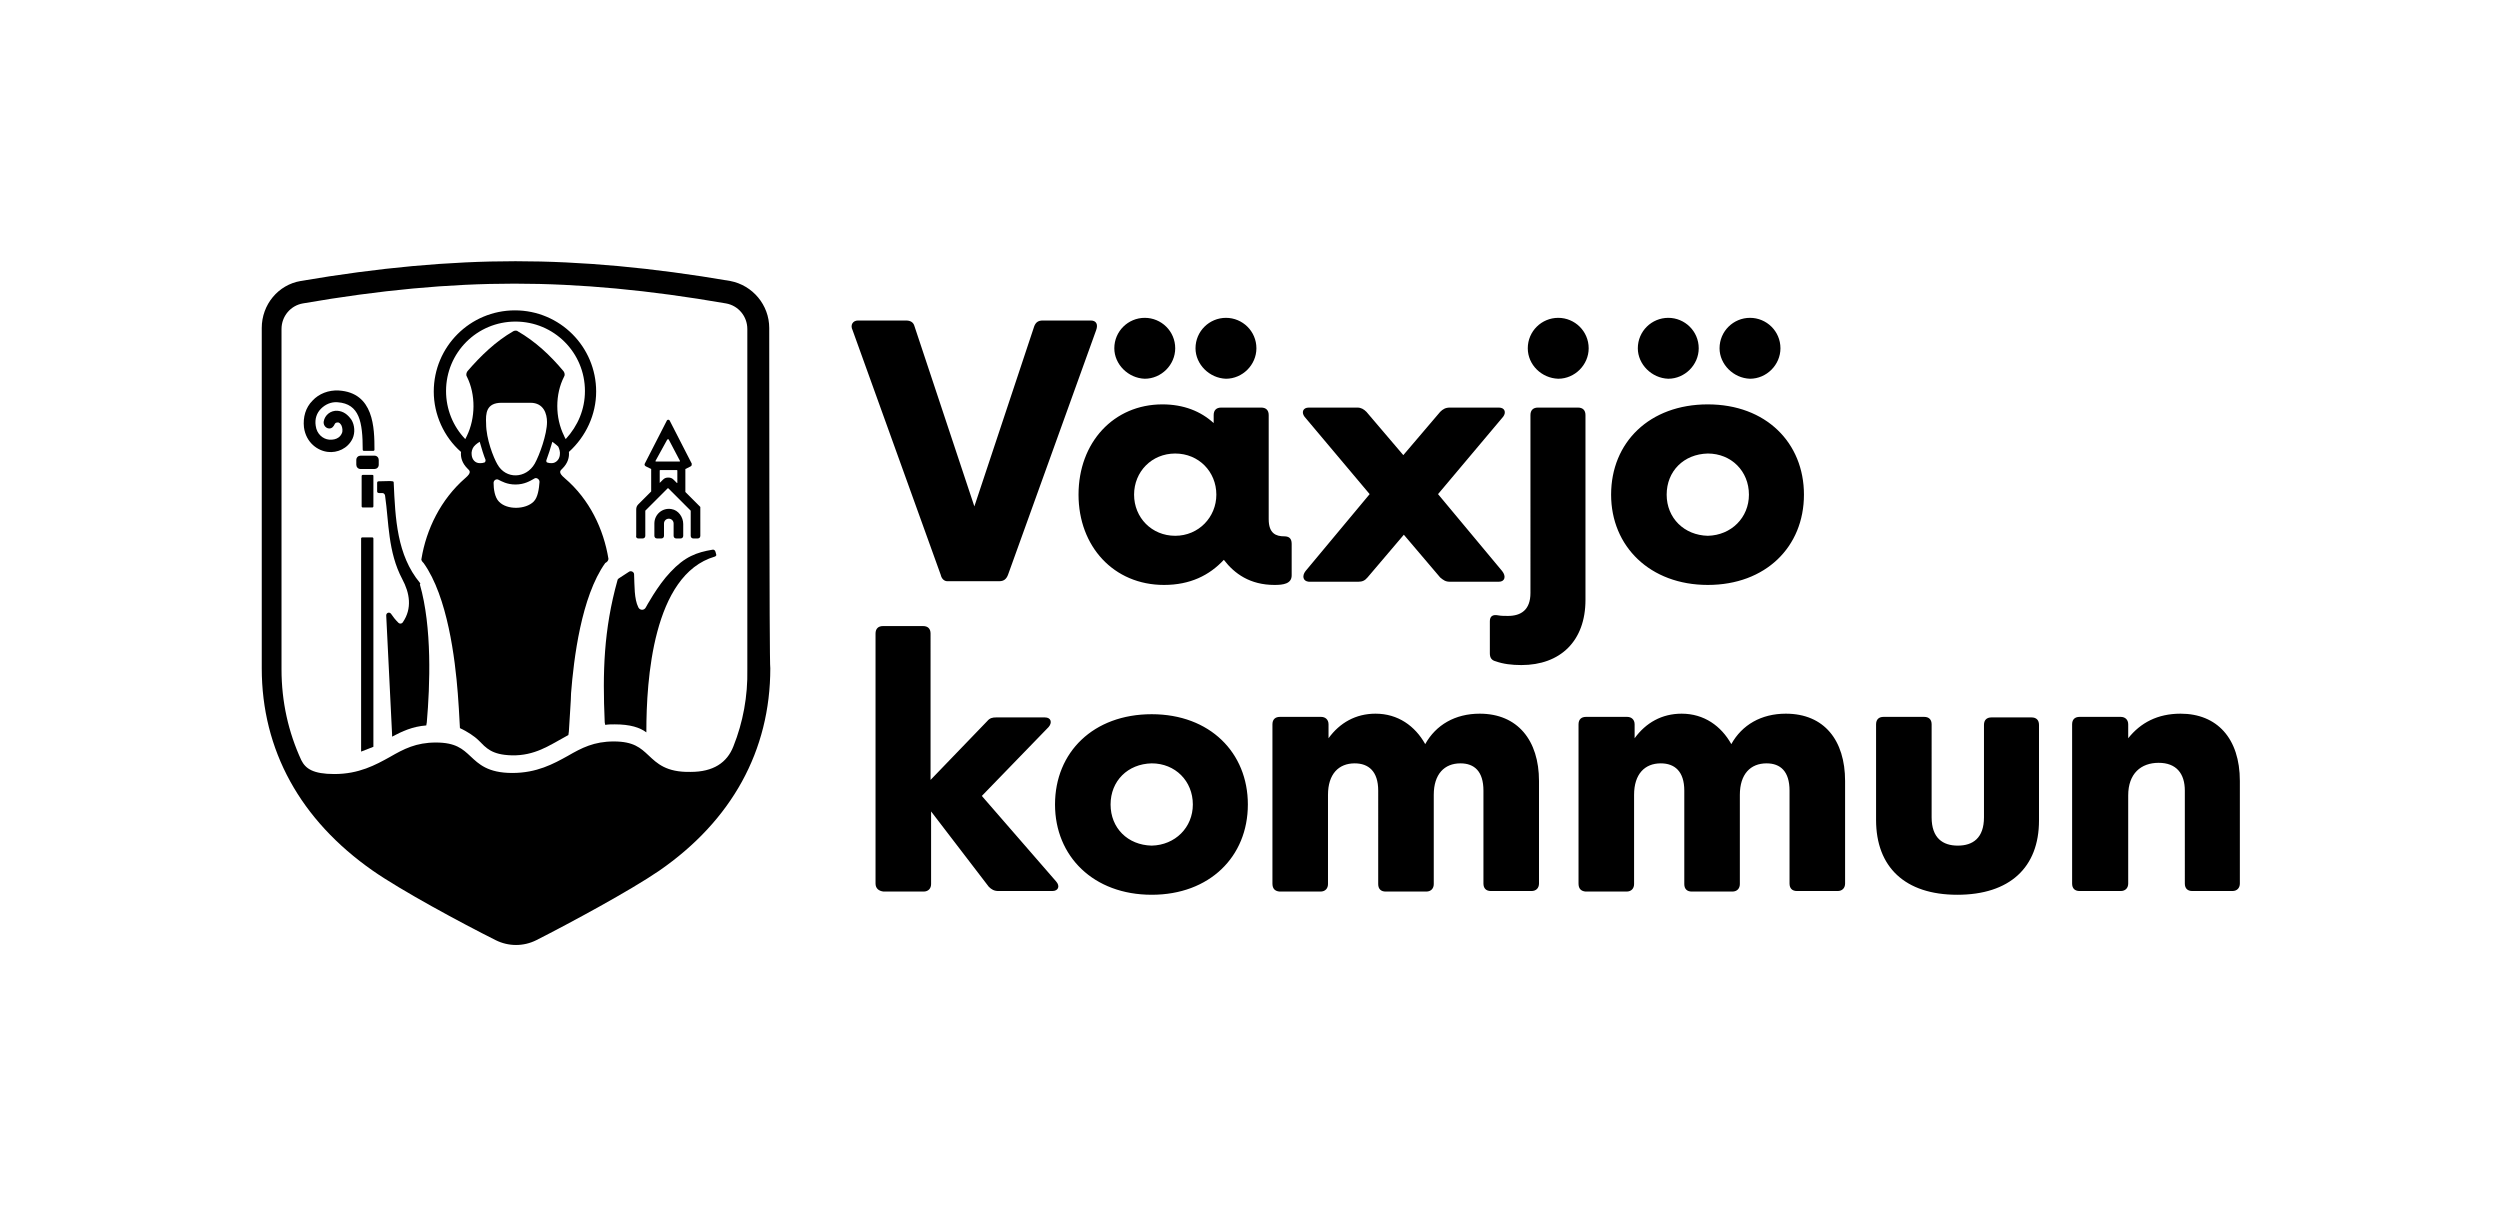 <?xml version="1.0" encoding="utf-8"?>
<!-- Generator: Adobe Illustrator 23.0.3, SVG Export Plug-In . SVG Version: 6.00 Build 0)  -->
<svg version="1.1" id="Layer_3" xmlns="http://www.w3.org/2000/svg" xmlns:xlink="http://www.w3.org/1999/xlink" x="0px" y="0px"
	 viewBox="0 0 468 225.7" style="enable-background:new 0 0 468 225.7;" xml:space="preserve">
<style type="text/css">
	.st0{display:none;}
	.st1{display:none;opacity:0.41;}
</style>
<path class="st0" d="M96.5,61.9c-0.1,0-0.2,0-0.4,0.1c-3.3,1.9-6.1,4.6-8.6,7.5c-0.2,0.3-0.3,0.7-0.1,1c1.7,3.4,1.7,7.8,0,11.1
	c0,0-2.4,3.5,0.2,6.1c0.4,0.4,0.9,0.7-0.4,1.8c-4.6,4-7.3,9.6-8.2,15.1c-0.1,0.3,0.2,0.6,0.4,0.8c4.5,6.3,5.9,18,6.4,24.4
	c0.1,1.2,0.3,5.5,0.4,7.5c1,0.5,1.8,1.1,2.6,1.6c2,1.4,3.9,2.6,7.6,2.6h0c3.7,0,5.6-1.2,7.6-2.6c0.8-0.5,1.6-1.1,2.6-1.6
	c0.1-2,0.4-6.4,0.4-7.5c0.5-6.4,1.9-18.1,6.4-24.4c0.2-0.3,0.4-0.5,0.4-0.8c-0.9-5.5-3.5-11.1-8.2-15.1c-1.3-1.1-0.8-1.4-0.4-1.8
	c2.6-2.5,0.2-6,0.2-6.1c-1.7-3.4-1.7-7.8,0-11.1c0.2-0.3,0.1-0.7-0.1-1c-2.5-3-5.3-5.6-8.6-7.5C96.7,61.9,96.6,61.9,96.5,61.9z
	 M90.6,86.6c-0.3,0.1-0.4,0.1-0.8,0.1c-0.8,0-1.4-0.6-1.5-1.5c-0.1-0.6,0.1-1.2,0.4-1.6c0.4-0.5,1.1-0.9,1.1-0.9
	c0.3,1.1,0.8,2.7,1.1,3.4C90.9,86.4,90.8,86.6,90.6,86.6z M99.9,93.9c-1.5,1.5-5,1.6-6.5,0c-0.8-0.8-1-2.4-1-3.5
	c0-0.5,0.5-0.8,0.9-0.6c0.6,0.3,1.6,0.9,3.2,0.9c1.7,0,2.8-0.7,3.5-1.1c0.4-0.3,1,0.1,1,0.6C100.9,91.5,100.7,93.1,99.9,93.9z
	 M90.9,79.3c0-1.9,0.2-3.9,3-3.9h5.4c2.5,0,3.1,2.1,3.1,3.6c0,2.3-1.4,6.2-2.3,7.8c-1.6,2.8-5.4,3-7,0.1
	C92.4,85.8,90.9,82.2,90.9,79.3z M104.8,85.2c-0.1,0.9-0.8,1.5-1.5,1.5c-0.4,0-0.5,0-0.8-0.1c-0.2,0-0.3-0.3-0.2-0.5
	c0.3-0.8,0.8-2.3,1.1-3.4c0,0,0.7,0.5,1.1,0.9C104.7,84,104.9,84.6,104.8,85.2z M113.1,135.6c0.6-0.1,1.2-0.1,1.8-0.1c0,0,0,0,0,0
	c3.2,0,4.6,0.9,5.9,2.1c0-9.5,1.2-30,12.8-33.4c0.1,0,0.3-0.2,0.3-0.3c0-0.2,0-1.1-0.7-1c-3,0.5-5.2,1.3-7.9,4.2
	c-2.4,2.5-4.6,6.6-4.6,6.6c-0.3,0.6-1.1,0.6-1.4,0c-0.8-1.6-0.7-4-0.8-6.2c0-0.4-0.5-0.7-0.9-0.5l-2,1.3c-0.1,0.1-0.2,0.2-0.2,0.3
	C112.9,117.9,112.7,126.5,113.1,135.6z M70.8,92.1c0-0.3,0-1.1,0-1.6c0-0.2,0.1-0.3,0.3-0.3c1.1-0.1,2.2-0.1,2.6,0
	c0.1,0,0.2,0.1,0.2,0.2c0.2,6.7,0.6,13.5,4.9,18.8c0,0.1,0.1,0.2,0.1,0.2c2.3,8,1.9,19.5,1.3,26.4c-2.6,0.3-4.5,1.2-6.5,2.3
	l-1.1-22.8c0-0.5,0.6-0.7,0.9-0.3c0.4,0.6,0.9,1.2,1.4,1.7c0.2,0.2,0.6,0.2,0.8-0.1c1.8-2.6,1.3-5.5-0.1-8.1
	c-2.7-5.1-2.5-10.7-3.2-15.5c0-0.3-0.2-0.6-0.5-0.6C71.3,92.3,70.8,92.5,70.8,92.1z M65.7,78.5c0.6,1,0.7,2.4,0.2,3.5
	c-0.9,2-2.9,2.7-4.6,2.5c-1.9-0.2-4.1-1.7-4.5-4.6c-0.2-1.9,0.3-3.7,1.6-5c1.2-1.3,3-2,4.9-1.9c6.6,0.5,6.7,7,6.7,11.1
	c0,0.1-0.1,0.2-0.2,0.2l-1.8,0c-0.1,0-0.2-0.1-0.2-0.2c0-5.2-0.5-8.6-4.7-8.9c-1.2-0.1-2.4,0.4-3.1,1.2c-0.8,0.8-1.1,2-1,3.2
	c0.2,1.7,1.4,2.5,2.5,2.6c0.2,0,1.8,0.1,2.4-1.2c0.2-0.4,0.2-1.1-0.1-1.5c-0.2-0.3-0.4-0.6-0.8-0.5c-0.2,0.1-0.4,0.3-0.5,0.4
	c-0.1,0.2-0.3,0.8-1.1,0.7c-0.6-0.1-1-0.7-0.9-1.3c0.2-1.2,1.4-2,2.6-2C64.3,77,65.1,77.6,65.7,78.5z M69.7,88.9h-1.8
	c-0.1,0-0.2,0.1-0.2,0.2v5.7c0,0.1,0.1,0.2,0.2,0.2h1.8c0.1,0,0.2-0.1,0.2-0.2v-5.7C69.9,89,69.9,88.9,69.7,88.9z M70.9,86.1
	c0-0.4-0.3-0.8-0.8-0.8h-2.6c-0.4,0-0.8,0.3-0.8,0.8V87c0,0.4,0.3,0.8,0.8,0.8h2.6c0.4,0,0.8-0.3,0.8-0.8V86.1z M67.7,140.7v-39.9
	c0-0.1,0.1-0.2,0.2-0.2h1.9c0.1,0,0.2,0.1,0.2,0.2v39.1C69.2,140.2,68.5,140.4,67.7,140.7z M131.2,94.9l-2.8-2.8c0,0,0,0,0,0v-4.3
	c0,0,0,0,0,0l1-0.5c0.2-0.1,0.2-0.3,0.2-0.5l-4.1-8c-0.1-0.3-0.5-0.3-0.6,0l-4.1,8c-0.1,0.2,0,0.4,0.2,0.5l1,0.5c0,0,0,0,0,0V92
	c0,0,0,0,0,0l-2.4,2.4c-0.3,0.3-0.4,0.6-0.4,1v4.8c0,0.3,0.2,0.5,0.5,0.5h0.8c0.3,0,0.5-0.2,0.5-0.5v-4.6c0,0,0,0,0-0.1l4.2-4.2
	c0.1,0,0.1,0,0.1,0l4.2,4.2c0,0,0,0,0,0.1v4.6c0,0.3,0.2,0.5,0.5,0.5h0.8c0.3,0,0.5-0.2,0.5-0.5L131.2,94.9
	C131.2,94.9,131.2,94.9,131.2,94.9z M124.9,82.3c0.1-0.1,0.3-0.1,0.3,0l2.1,4c0,0,0,0.1-0.1,0.1h-4.4c0,0-0.1,0-0.1-0.1L124.9,82.3z
	 M125.1,89.4C125.1,89.4,125.1,89.4,125.1,89.4c-0.4,0-0.7,0.1-1,0.4l-0.6,0.6v-2.3c0,0,0-0.1,0.1-0.1h3.1c0,0,0.1,0,0.1,0.1v2.3
	l-0.6-0.6C125.8,89.5,125.5,89.4,125.1,89.4z M127.9,98.2v2.2c0,0.3-0.2,0.5-0.5,0.5h-0.8c-0.3,0-0.5-0.2-0.5-0.5V98
	c0-0.5-0.4-0.9-0.9-0.9s-0.9,0.4-0.9,0.9v2.3c0,0.3-0.2,0.5-0.5,0.5H123c-0.3,0-0.5-0.2-0.5-0.5V98c0-1.6,1.5-3,3.2-2.7
	C127,95.6,127.9,96.9,127.9,98.2z"/>
<g>
	<path d="M126.6,100.8h0.8c0.3,0,0.5-0.2,0.5-0.5l0-2.2c0-1.3-0.9-2.6-2.2-2.8c-1.7-0.3-3.2,1-3.2,2.7v2.3c0,0.3,0.2,0.5,0.5,0.5
		h0.8c0.3,0,0.5-0.2,0.5-0.5V98c0-0.5,0.4-0.9,0.9-0.9s0.9,0.4,0.9,0.9v2.3C126.1,100.6,126.3,100.8,126.6,100.8z"/>
	<path d="M119.5,100.8h0.8c0.3,0,0.5-0.2,0.5-0.5v-4.6c0,0,0,0,0-0.1l4.2-4.2c0.1,0,0.1,0,0.1,0l4.2,4.2c0,0,0,0,0,0.1v4.6
		c0,0.3,0.2,0.5,0.5,0.5h0.8c0.3,0,0.5-0.2,0.5-0.5V95c0,0,0,0,0-0.1l-2.8-2.8c0,0,0,0,0,0v-4.3c0,0,0,0,0,0l1-0.5
		c0.2-0.1,0.2-0.3,0.2-0.5l-4.1-8c-0.1-0.3-0.5-0.3-0.6,0l-4.1,8c-0.1,0.2,0,0.4,0.2,0.5l1,0.5c0,0,0,0,0,0V92c0,0,0,0,0,0l-2.4,2.4
		c-0.3,0.3-0.4,0.6-0.4,1v4.8C119,100.6,119.2,100.8,119.5,100.8z M126.7,90.4l-0.6-0.6c-0.3-0.3-0.6-0.4-1-0.4c0,0,0,0,0,0
		c-0.4,0-0.7,0.1-1,0.4l-0.6,0.6v-2.3c0,0,0-0.1,0.1-0.1h3.1c0,0,0.1,0,0.1,0.1V90.4z M124.9,82.3c0.1-0.1,0.3-0.1,0.3,0l2.1,4
		c0,0,0,0.1-0.1,0.1h-4.4c0,0-0.1,0-0.1-0.1L124.9,82.3z"/>
	<path d="M133.4,102.9c-3,0.5-5.2,1.3-7.9,4.2c-2.4,2.5-4.6,6.6-4.6,6.6c-0.3,0.6-1.1,0.6-1.4,0c-0.8-1.6-0.7-4-0.8-6.2
		c0-0.4-0.5-0.7-0.9-0.5l-2,1.3c-0.1,0.1-0.2,0.2-0.2,0.3c-2.6,9.3-2.8,17.3-2.4,26.5c0,0,0,0.3,0.1,0.6c0.6-0.1,1.1-0.1,1.8-0.1
		c2.9,0,4.7,0.6,5.9,1.5c0-0.1,0-0.1,0-0.2c0-9.5,1.2-29.3,12.8-32.7c0.1,0,0.3-0.2,0.3-0.3C134,103.7,134,102.8,133.4,102.9z"/>
	<path d="M69.7,88.9h-1.8c-0.1,0-0.2,0.1-0.2,0.2v5.7c0,0.1,0.1,0.2,0.2,0.2h1.8c0.1,0,0.2-0.1,0.2-0.2v-5.7
		C69.9,89,69.9,88.9,69.7,88.9z"/>
	<path d="M70.9,86.1c0-0.4-0.3-0.8-0.8-0.8h-2.6c-0.4,0-0.8,0.3-0.8,0.8V87c0,0.4,0.3,0.8,0.8,0.8h2.6c0.4,0,0.8-0.3,0.8-0.8V86.1z"
		/>
	<path d="M113.9,104.6c-0.9-5.5-3.5-11.1-8.2-15.1c-1.3-1.1-0.8-1.4-0.4-1.8c1-1,1.3-2.1,1.2-3.1c3.2-2.9,5.1-7,5.1-11.3
		c0-8.4-6.8-15.2-15.2-15.2s-15.2,6.8-15.2,15.2c0,4.3,1.9,8.5,5.1,11.3c-0.1,1,0.2,2.1,1.2,3.1c0.4,0.4,0.9,0.7-0.4,1.8
		c-4.6,4-7.3,9.6-8.2,15.1c-0.1,0.3,0.2,0.6,0.4,0.8c4.5,6.3,5.9,18,6.4,24.4c0.1,1.1,0.3,4.4,0.4,6.5c1.3,0.6,2.7,1.5,3.5,2.3
		c1.4,1.4,2.4,2.7,6.2,2.8c4.3,0.1,7.1-1.9,9.7-3.3c0.3-0.2,0.6-0.3,0.9-0.5c0.1-0.6,0.1-0.8,0.1-0.8c0.1-2,0.4-5.8,0.4-7
		c0.5-6.4,1.9-18.1,6.4-24.4C113.7,105.2,113.9,104.9,113.9,104.6z M87.4,81.6c0,0-0.1,0.2-0.3,0.6c-2.3-2.4-3.6-5.6-3.6-9
		c0-7.2,5.8-13,13-13s13,5.8,13,13c0,3.4-1.3,6.5-3.6,9c-0.2-0.3-0.3-0.6-0.3-0.6c-1.7-3.4-1.7-7.8,0-11.1c0.2-0.3,0.1-0.7-0.1-1
		c-2.5-3-5.3-5.6-8.6-7.5c-0.1-0.1-0.2-0.1-0.4-0.1c-0.1,0-0.2,0-0.4,0.1c-3.3,1.9-6.1,4.6-8.6,7.5c-0.2,0.3-0.3,0.7-0.1,1
		C89.1,73.9,89,78.3,87.4,81.6z M90.6,86.6c-0.3,0.1-0.4,0.1-0.8,0.1c-0.8,0-1.4-0.6-1.5-1.5c-0.1-0.6,0.1-1.2,0.4-1.6
		c0.4-0.5,1.1-0.9,1.1-0.9c0.3,1.1,0.8,2.7,1.1,3.4C90.9,86.4,90.8,86.6,90.6,86.6z M93.9,75.4h5.4c2.5,0,3.1,2.1,3.1,3.6
		c0,2.3-1.4,6.2-2.3,7.8c-1.6,2.8-5.4,3-7,0.1c-0.7-1.2-2.1-4.7-2.1-7.6C90.9,77.4,91,75.4,93.9,75.4z M99.9,93.9
		c-1.5,1.5-5,1.6-6.5,0c-0.8-0.8-1-2.4-1-3.5c0-0.5,0.5-0.8,0.9-0.6c0.6,0.3,1.6,0.9,3.2,0.9c1.7,0,2.8-0.7,3.5-1.1
		c0.4-0.3,1,0.1,1,0.6C100.9,91.5,100.7,93.1,99.9,93.9z M104.8,85.2c-0.1,0.9-0.8,1.5-1.5,1.5c-0.4,0-0.5,0-0.8-0.1
		c-0.2,0-0.3-0.3-0.2-0.5c0.3-0.8,0.8-2.3,1.1-3.4c0,0,0.7,0.5,1.1,0.9C104.7,84,104.9,84.6,104.8,85.2z"/>
	<path d="M63.2,76.9c-1.3-0.1-2.4,0.8-2.6,2c-0.1,0.6,0.3,1.2,0.9,1.3c0.7,0.1,1-0.5,1.1-0.7c0.1-0.2,0.2-0.4,0.5-0.4
		c0.4-0.1,0.6,0.2,0.8,0.5c0.2,0.4,0.3,1.1,0.1,1.5c-0.6,1.4-2.2,1.2-2.4,1.2c-1.1-0.1-2.3-1-2.5-2.6c-0.2-1.3,0.2-2.4,1-3.2
		c0.8-0.8,1.9-1.3,3.1-1.2c4.1,0.3,4.7,3.7,4.7,8.9c0,0.1,0.1,0.2,0.2,0.2l1.8,0c0.1,0,0.2-0.1,0.2-0.2c0-4.1-0.1-10.7-6.7-11.1
		c-1.9-0.1-3.7,0.6-4.9,1.9c-1.3,1.3-1.8,3.1-1.6,5c0.4,2.9,2.6,4.4,4.5,4.6c1.7,0.2,3.7-0.6,4.6-2.5c0.5-1.1,0.4-2.5-0.2-3.5
		C65.1,77.6,64.3,77,63.2,76.9z"/>
	<path d="M69.7,100.6h-1.9c-0.1,0-0.2,0.1-0.2,0.2v39.9c0.8-0.3,1.5-0.6,2.3-0.9v-39C69.9,100.7,69.8,100.6,69.7,100.6z"/>
	<path d="M78.6,109.1c-4.3-5.2-4.6-12-4.9-18.8c0-0.1-0.1-0.2-0.2-0.2c-0.4-0.1-1.4,0-2.6,0c-0.2,0-0.3,0.1-0.3,0.3
		c0,0.5,0,1.3,0,1.6c0,0.4,0.6,0.3,1,0.3c0.3,0,0.5,0.3,0.5,0.6c0.7,4.8,0.5,10.4,3.2,15.5c1.4,2.6,1.9,5.5,0.1,8.1
		c-0.2,0.3-0.6,0.3-0.8,0.1c-0.6-0.6-1-1.1-1.4-1.7c-0.3-0.4-0.9-0.2-0.9,0.3l1.1,22.3c0,0.1,0,0.3,0,0.4c1.9-1,3.8-1.9,6.4-2.1
		c0-0.2,0.1-0.4,0.1-0.6c0.6-6.9,1-17.8-1.3-25.8C78.7,109.3,78.7,109.2,78.6,109.1z"/>
</g>
<path class="st1" d="M62.8,145c-4.2,0-6.4-1-7.6-3.4l2.7-1.3c0.3,0.6,0.9,1.7,4.8,1.7c4.2,0,7-1.5,9.7-3c2.7-1.5,5.2-2.8,9.3-2.8
	c4.3,0,6,1.6,7.5,3c1.4,1.4,2.8,2.7,6.8,2.7c4.3,0,7.1-1.6,9.7-3c2.7-1.5,5.2-2.8,9.3-2.8c4.3,0,6,1.6,7.5,3
	c1.5,1.4,2.8,2.7,6.6,2.7c0.1,0,0.1,0,0.2,0c3.5,0,5.6-1.2,6.7-3.8l2.8,1.1c-1.5,3.8-4.7,5.7-9.4,5.7c-5.1,0.1-7.3-2-8.9-3.5
	c-1.4-1.3-2.3-2.2-5.5-2.2c-3.3,0-5.3,1.1-7.9,2.5c-2.7,1.5-6.1,3.3-11.1,3.3c-5.2,0-7.2-2-8.8-3.5c-1.3-1.3-2.3-2.2-5.4-2.2
	c-3.3,0-5.3,1.1-7.9,2.5C71.1,143.2,67.7,145,62.8,145z"/>
<path d="M176.1,107.6l-16.5-45.8c-0.5-1,0.1-1.8,1-1.8h9c0.8,0,1.4,0.3,1.6,1.1l11.2,33.7l11.2-33.7c0.3-0.8,0.8-1.1,1.6-1.1h9
	c1,0,1.4,0.7,1,1.8l-16.5,45.8c-0.3,0.8-0.8,1.2-1.6,1.2h-9.8C176.9,108.8,176.3,108.5,176.1,107.6z M201.9,92.6
	c0-9.8,6.6-16.9,15.7-16.9c4,0,7.2,1.3,9.6,3.5v-1.5c0-0.9,0.5-1.4,1.4-1.4h7.5c0.9,0,1.4,0.5,1.4,1.4v19.5c0,2.7,1.4,3.2,2.9,3.2
	c0.8,0,1.4,0.3,1.4,1.4v5.9c0,1.6-1.6,1.8-3.2,1.8c-4.6,0-7.5-2.1-9.5-4.7c-2.7,2.9-6.3,4.7-11.2,4.7
	C208.5,109.5,201.9,102.3,201.9,92.6z M208.6,65.2c0-3.2,2.6-5.7,5.7-5.7c3.1,0,5.7,2.5,5.7,5.7c0,3.1-2.6,5.7-5.7,5.7
	C211.2,70.8,208.6,68.2,208.6,65.2z M227.7,92.6c0-4.3-3.3-7.7-7.7-7.7c-4.4,0-7.7,3.4-7.7,7.7s3.3,7.7,7.7,7.7
	C224.4,100.3,227.7,96.8,227.7,92.6z M223.8,65.2c0-3.2,2.6-5.7,5.7-5.7c3.1,0,5.7,2.5,5.7,5.7c0,3.1-2.6,5.7-5.7,5.7
	C226.4,70.8,223.8,68.2,223.8,65.2z M244.4,106.9l12-14.4L244.2,78c-0.6-0.8-0.3-1.7,0.8-1.7h9.1c0.7,0,1.2,0.3,1.7,0.8l6.9,8.1
	l6.9-8.1c0.5-0.5,1-0.8,1.8-0.8h9.2c1.1,0,1.4,0.9,0.8,1.7l-12.2,14.5l12,14.4c0.8,1,0.5,2-0.6,2h-9.2c-0.8,0-1.2-0.3-1.8-0.8
	l-6.8-8l-6.8,8c-0.5,0.6-1,0.8-1.7,0.8H245C243.9,108.8,243.7,107.8,244.4,106.9z M280,123.8c-0.8-0.2-1.1-0.7-1.1-1.5v-6
	c0-1,0.6-1.3,1.6-1.1c0.5,0.1,1.2,0.1,1.8,0.1c2.4,0,4.2-1.1,4.2-4.3V77.7c0-0.9,0.5-1.4,1.4-1.4h7.5c0.9,0,1.4,0.5,1.4,1.4v34.6
	c0,7.7-4.7,12.2-12,12.2C283,124.5,281.4,124.3,280,123.8z M286,65.2c0-3.2,2.6-5.7,5.7-5.7c3.1,0,5.7,2.5,5.7,5.7
	c0,3.1-2.6,5.7-5.7,5.7C288.6,70.8,286,68.3,286,65.2z M301.6,92.6c0-9.8,7.2-16.9,18.1-16.9c10.9,0,18,7.2,18,16.9
	c0,9.8-7.2,16.9-18,16.9C308.9,109.5,301.6,102.3,301.6,92.6z M306.6,65.2c0-3.2,2.6-5.7,5.7-5.7c3.1,0,5.7,2.5,5.7,5.7
	c0,3.1-2.6,5.7-5.7,5.7C309.2,70.8,306.6,68.2,306.6,65.2z M327.4,92.6c0-4.4-3.3-7.7-7.7-7.7c-4.5,0.1-7.7,3.3-7.7,7.7
	c0,4.4,3.3,7.6,7.7,7.7C324.1,100.2,327.4,96.9,327.4,92.6z M321.9,65.2c0-3.2,2.6-5.7,5.7-5.7c3.1,0,5.7,2.5,5.7,5.7
	c0,3.1-2.6,5.7-5.7,5.7C324.5,70.8,321.9,68.2,321.9,65.2z M163.9,165.4v-46.8c0-0.9,0.5-1.4,1.4-1.4h7.5c0.9,0,1.4,0.5,1.4,1.4V146
	l10.6-11c0.5-0.6,1-0.7,1.7-0.7h9.1c1.2,0,1.4,1,0.7,1.8L183.8,149l13.9,16c0.8,0.9,0.4,1.8-0.7,1.8h-10.1c-0.8,0-1.3-0.3-1.8-0.8
	l-10.8-14.1v13.6c0,0.8-0.5,1.4-1.4,1.4h-7.5C164.5,166.8,163.9,166.3,163.9,165.4z M197.5,150.6c0-9.8,7.2-16.9,18.1-16.9
	c10.9,0,18,7.2,18,16.9c0,9.8-7.2,16.9-18,16.9C204.7,167.5,197.5,160.3,197.5,150.6z M223.3,150.6c0-4.4-3.3-7.7-7.7-7.7
	c-4.5,0.1-7.7,3.3-7.7,7.7c0,4.4,3.2,7.6,7.7,7.7C220,158.2,223.3,154.9,223.3,150.6z M238.2,165.4v-29.8c0-0.9,0.5-1.4,1.4-1.4h7.7
	c0.8,0,1.4,0.5,1.4,1.4v2.6c2.1-2.9,5.1-4.6,8.8-4.6c4.2,0,7.4,2.3,9.3,5.7c2-3.6,5.6-5.7,10.2-5.7c7.1,0,11.1,5,11.1,12.6v19.2
	c0,0.8-0.5,1.4-1.4,1.4h-7.6c-0.9,0-1.4-0.5-1.4-1.4V148c0-3.6-1.7-5.1-4.3-5.1c-3,0-5,2-5,5.9v16.7c0,0.8-0.5,1.4-1.4,1.4h-7.6
	c-0.9,0-1.4-0.5-1.4-1.4V148c0-3.6-1.8-5.1-4.4-5.1c-3,0-5,2-5,5.9v16.7c0,0.8-0.5,1.4-1.4,1.4h-7.7
	C238.6,166.8,238.2,166.3,238.2,165.4z M295.5,165.4v-29.8c0-0.9,0.5-1.4,1.4-1.4h7.7c0.8,0,1.4,0.5,1.4,1.4v2.6
	c2.1-2.9,5.1-4.6,8.8-4.6c4.2,0,7.4,2.3,9.3,5.7c2-3.6,5.6-5.7,10.2-5.7c7.2,0,11.1,5,11.1,12.6v19.2c0,0.8-0.5,1.4-1.4,1.4h-7.6
	c-0.9,0-1.4-0.5-1.4-1.4V148c0-3.6-1.7-5.1-4.3-5.1c-3,0-5,2-5,5.9v16.7c0,0.8-0.5,1.4-1.4,1.4h-7.6c-0.9,0-1.4-0.5-1.4-1.4V148
	c0-3.6-1.8-5.1-4.4-5.1c-3,0-5,2-5,5.9v16.7c0,0.8-0.5,1.4-1.4,1.4h-7.7C295.9,166.8,295.5,166.3,295.5,165.4z M351.2,153.5v-17.9
	c0-0.9,0.5-1.4,1.4-1.4h7.6c0.9,0,1.4,0.5,1.4,1.4V153c0,3.9,2.1,5.3,4.9,5.3s4.9-1.4,4.9-5.3v-17.3c0-0.9,0.5-1.4,1.4-1.4h7.5
	c0.9,0,1.4,0.5,1.4,1.4v17.9c0,8.8-5.5,13.9-15.3,13.9C356.6,167.5,351.2,162.3,351.2,153.5z M387.9,165.4v-29.8
	c0-0.9,0.5-1.4,1.4-1.4h7.7c0.8,0,1.4,0.5,1.4,1.4v2.6c2.3-2.9,5.5-4.6,9.8-4.6c6.8,0,11.1,4.6,11.1,12.6v19.2
	c0,0.8-0.5,1.4-1.4,1.4h-7.5c-0.9,0-1.4-0.5-1.4-1.4V148c0-3.2-1.6-5.2-4.9-5.2s-5.7,2-5.7,6.1v16.5c0,0.8-0.5,1.4-1.4,1.4h-7.7
	C388.4,166.8,387.9,166.3,387.9,165.4z"/>
<path d="M144,61.4c0-4.3-3.1-8-7.3-8.8c-14.6-2.5-27.8-3.7-40.2-3.7s-25.6,1.2-40.2,3.7c-4.2,0.7-7.3,4.4-7.3,8.8c0,0,0,63.5,0,63.7
	c0,15.3,7.2,28.4,20.8,37.9c5.3,3.7,16.6,9.8,23,13c1.2,0.6,2.5,0.9,3.8,0.9s2.6-0.3,3.8-0.9c6.3-3.2,17.6-9.3,23-13
	c13.6-9.4,20.8-22.5,20.8-37.9C144,124.9,144,61.4,144,61.4z M137.3,139.7c-1.2,3.1-3.8,4.8-8,4.8c-4.6,0.1-6.3-1.6-7.9-3.1
	c-1.5-1.4-2.8-2.6-6.5-2.6c-3.7,0-6,1.2-8.6,2.7c-2.7,1.5-5.8,3.2-10.4,3.2c-4.6,0-6.3-1.7-7.8-3.1c-1.5-1.4-2.8-2.6-6.5-2.6
	c-3.7,0-6,1.2-8.6,2.7c-2.7,1.5-5.8,3.2-10.4,3.2c0,0,0,0,0,0c-4,0-5.4-1-6.2-2.6c-2.4-5.2-3.7-10.9-3.7-17c0-0.2,0-63.7,0-63.7
	c0-2.4,1.7-4.4,4-4.8c14.4-2.5,27.3-3.7,39.6-3.7s25.2,1.2,39.6,3.7c2.3,0.4,4,2.4,4,4.8c0,0,0,63.5,0,63.7
	C140,130.3,139.1,135.2,137.3,139.7z"/>
</svg>
